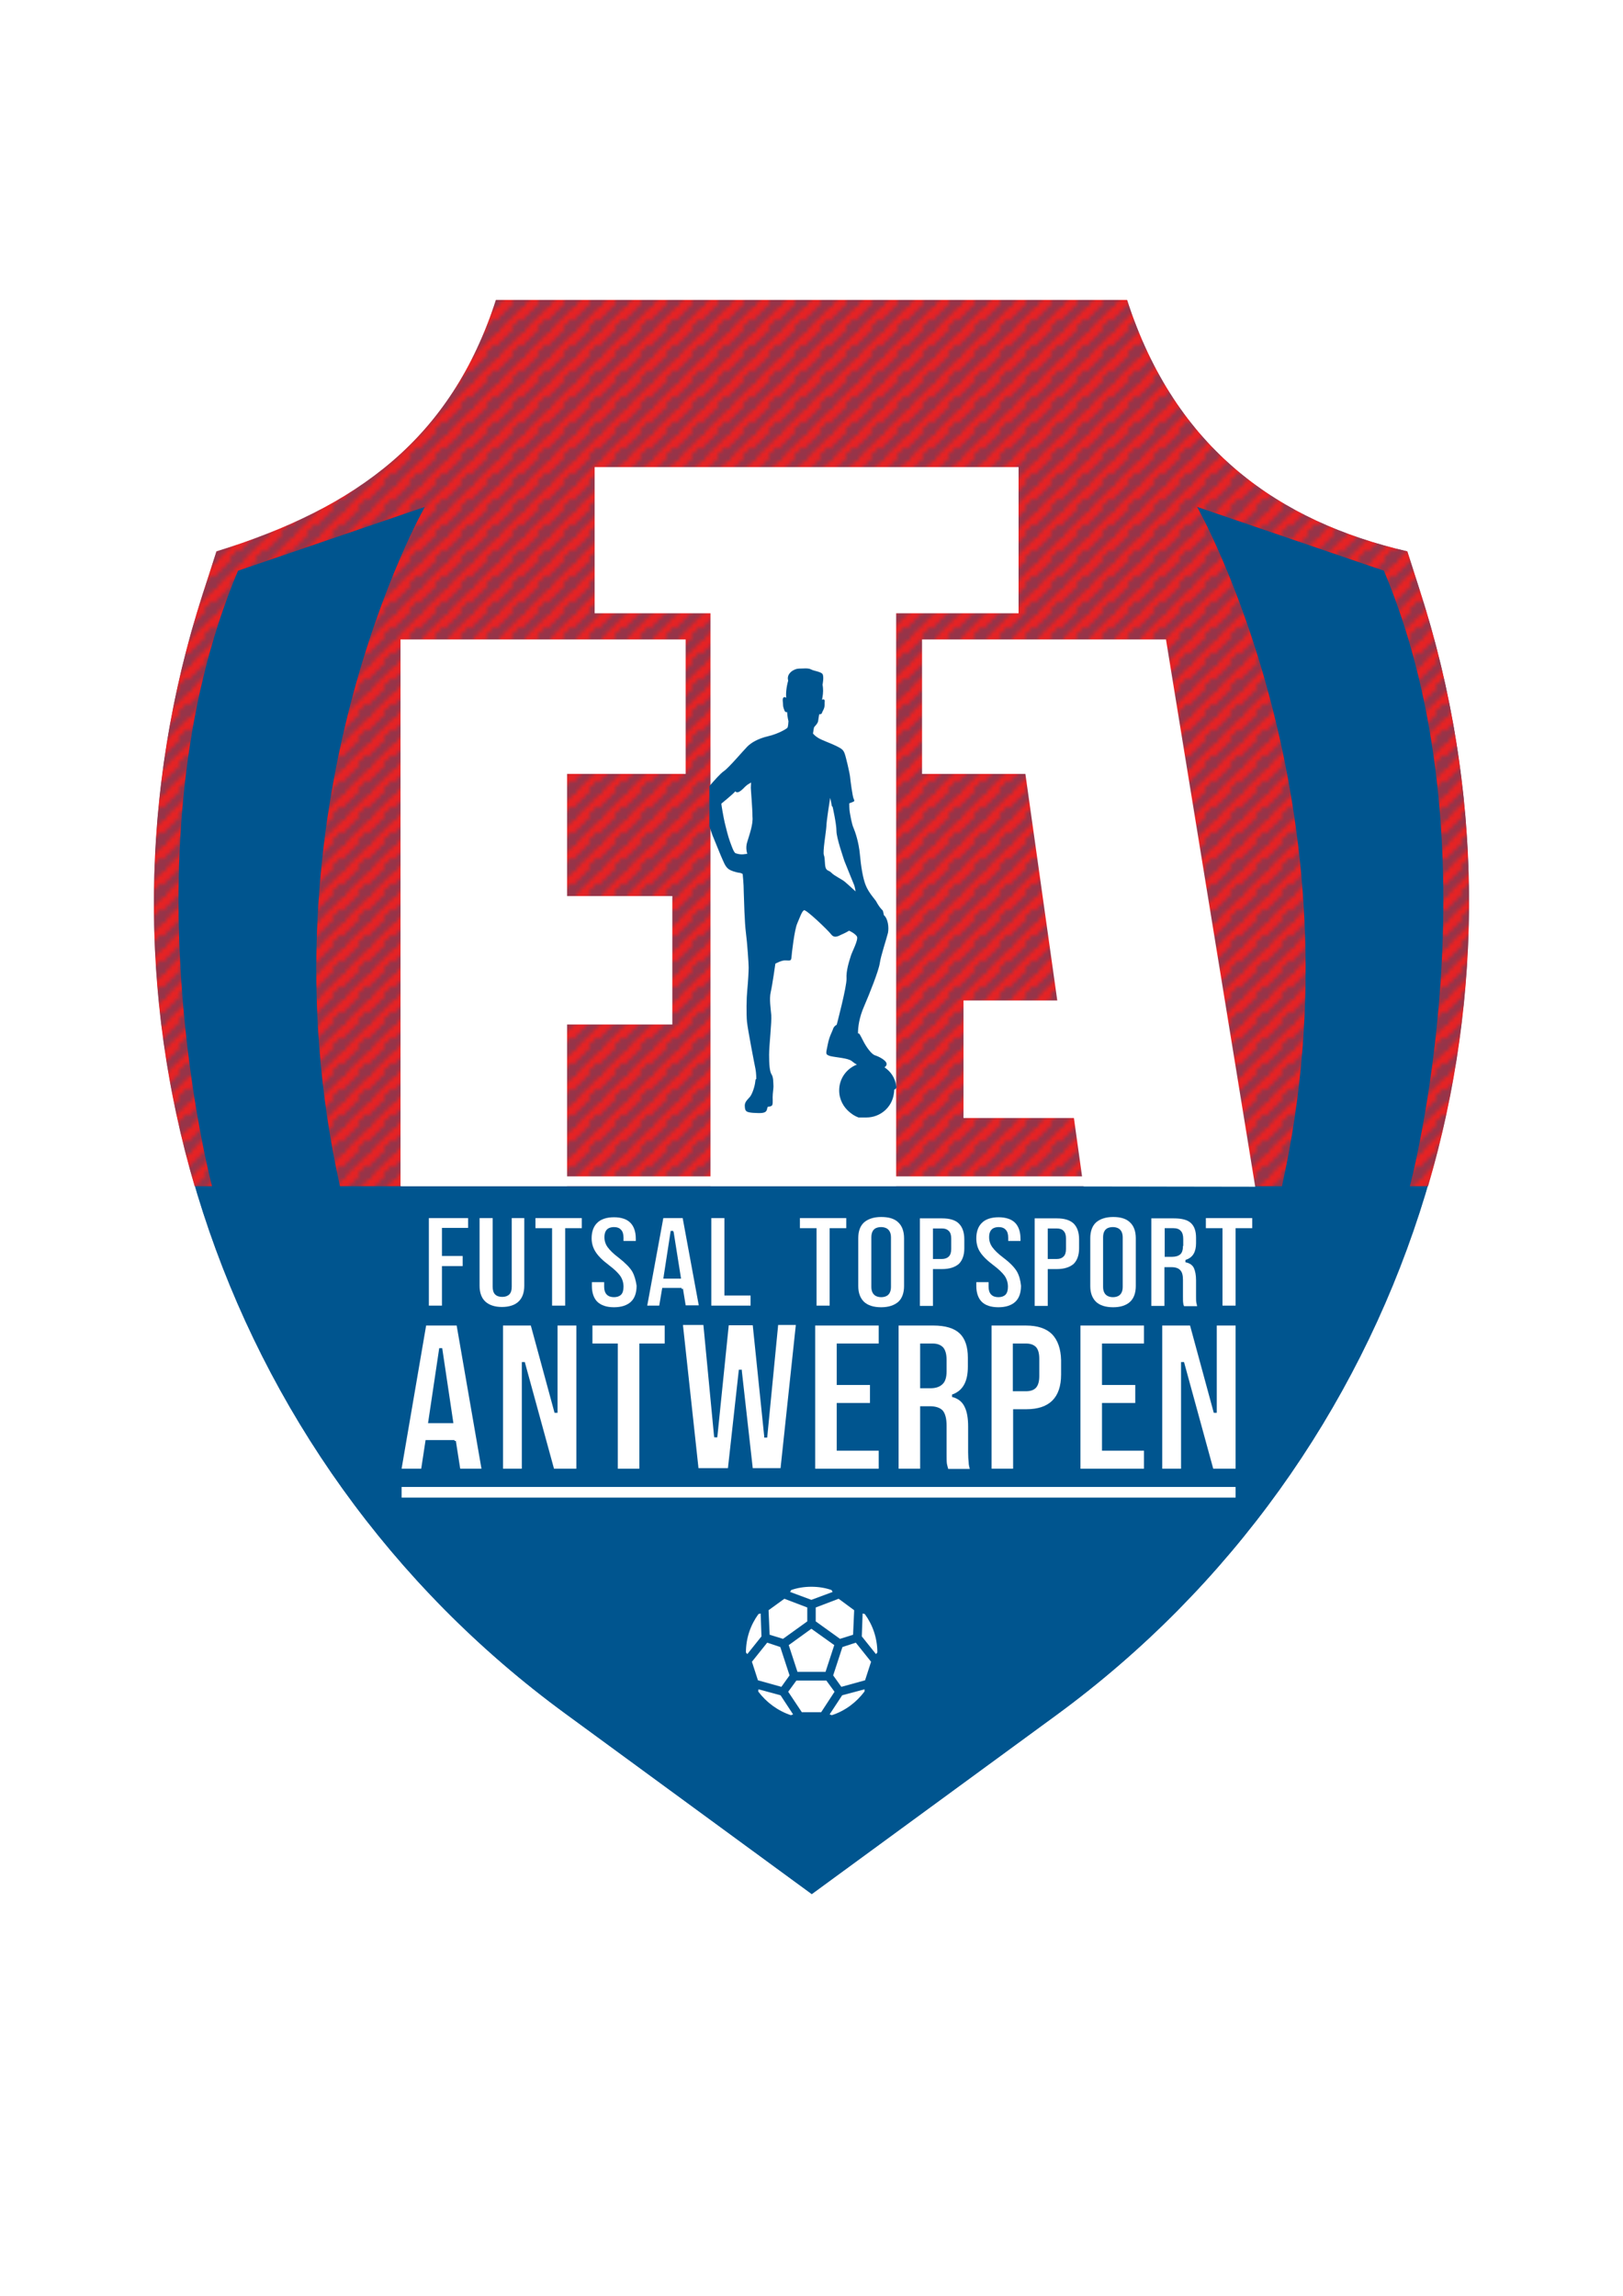 <svg xmlns="http://www.w3.org/2000/svg" xmlns:xlink="http://www.w3.org/1999/xlink" id="Layer_1" x="0px" y="0px" viewBox="0 0 595.3 841.9" style="enable-background:new 0 0 595.3 841.9;" xml:space="preserve"><style type="text/css">	.st0{fill:none;}	.st1{fill:none;stroke:#00558F;stroke-miterlimit:10;}	.st2{fill:#00558F;}	.st3{fill:#FFFFFF;}	.st4{fill:#E52324;}	.st5{opacity:0.35;fill:url(#SVGID_1_);}</style><pattern width="5.7" height="5.7" patternUnits="userSpaceOnUse" id="New_Pattern_2" viewBox="151.6 -157.2 5.7 5.7" style="overflow:visible;">	<g>		<rect x="151.6" y="-157.2" class="st0" width="5.7" height="5.7"></rect>		<line class="st1" x1="136.4" y1="-0.4" x2="308.5" y2="-172.4"></line>		<line class="st1" x1="130.7" y1="-0.4" x2="302.8" y2="-172.4"></line>		<line class="st1" x1="125.1" y1="-0.4" x2="297.1" y2="-172.4"></line>		<line class="st1" x1="119.4" y1="-0.4" x2="291.5" y2="-172.4"></line>		<line class="st1" x1="113.7" y1="-0.4" x2="285.8" y2="-172.4"></line>		<line class="st1" x1="108.1" y1="-0.4" x2="280.1" y2="-172.4"></line>		<line class="st1" x1="102.4" y1="-0.4" x2="274.5" y2="-172.4"></line>		<line class="st1" x1="96.7" y1="-0.4" x2="268.8" y2="-172.4"></line>		<line class="st1" x1="91.1" y1="-0.4" x2="263.1" y2="-172.4"></line>		<line class="st1" x1="85.4" y1="-0.4" x2="257.4" y2="-172.4"></line>		<line class="st1" x1="79.7" y1="-0.4" x2="251.8" y2="-172.4"></line>		<line class="st1" x1="74.1" y1="-0.4" x2="246.1" y2="-172.4"></line>		<line class="st1" x1="68.4" y1="-0.4" x2="240.4" y2="-172.4"></line>		<line class="st1" x1="62.7" y1="-0.4" x2="234.8" y2="-172.4"></line>		<line class="st1" x1="57" y1="-0.4" x2="229.1" y2="-172.4"></line>		<line class="st1" x1="51.4" y1="-0.4" x2="223.4" y2="-172.4"></line>		<line class="st1" x1="45.7" y1="-0.4" x2="217.8" y2="-172.4"></line>		<line class="st1" x1="40" y1="-0.4" x2="212.1" y2="-172.4"></line>		<line class="st1" x1="34.4" y1="-0.4" x2="206.4" y2="-172.4"></line>		<line class="st1" x1="28.7" y1="-0.4" x2="200.8" y2="-172.4"></line>		<line class="st1" x1="23" y1="-0.4" x2="195.1" y2="-172.4"></line>		<line class="st1" x1="17.4" y1="-0.4" x2="189.4" y2="-172.4"></line>		<line class="st1" x1="11.7" y1="-0.4" x2="183.7" y2="-172.4"></line>		<line class="st1" x1="6" y1="-0.4" x2="178.1" y2="-172.4"></line>		<line class="st1" x1="0.4" y1="-0.4" x2="172.4" y2="-172.4"></line>		<line class="st1" x1="136.4" y1="-6" x2="308.5" y2="-178.1"></line>		<line class="st1" x1="130.7" y1="-6" x2="302.8" y2="-178.1"></line>		<line class="st1" x1="125.1" y1="-6" x2="297.1" y2="-178.1"></line>		<line class="st1" x1="119.4" y1="-6" x2="291.5" y2="-178.1"></line>		<line class="st1" x1="113.7" y1="-6" x2="285.8" y2="-178.1"></line>		<line class="st1" x1="108.1" y1="-6" x2="280.1" y2="-178.1"></line>		<line class="st1" x1="102.4" y1="-6" x2="274.5" y2="-178.1"></line>		<line class="st1" x1="96.7" y1="-6" x2="268.8" y2="-178.1"></line>		<line class="st1" x1="91.1" y1="-6" x2="263.1" y2="-178.1"></line>		<line class="st1" x1="85.4" y1="-6" x2="257.4" y2="-178.1"></line>		<line class="st1" x1="79.7" y1="-6" x2="251.8" y2="-178.1"></line>		<line class="st1" x1="74.1" y1="-6" x2="246.1" y2="-178.1"></line>		<line class="st1" x1="68.4" y1="-6" x2="240.4" y2="-178.1"></line>		<line class="st1" x1="62.7" y1="-6" x2="234.8" y2="-178.1"></line>		<line class="st1" x1="57" y1="-6" x2="229.1" y2="-178.1"></line>		<line class="st1" x1="51.4" y1="-6" x2="223.4" y2="-178.1"></line>		<line class="st1" x1="45.7" y1="-6" x2="217.8" y2="-178.1"></line>		<line class="st1" x1="40" y1="-6" x2="212.1" y2="-178.1"></line>		<line class="st1" x1="34.4" y1="-6" x2="206.4" y2="-178.1"></line>		<line class="st1" x1="28.7" y1="-6" x2="200.8" y2="-178.1"></line>		<line class="st1" x1="23" y1="-6" x2="195.1" y2="-178.1"></line>		<line class="st1" x1="17.4" y1="-6" x2="189.4" y2="-178.1"></line>		<line class="st1" x1="11.7" y1="-6" x2="183.7" y2="-178.1"></line>		<line class="st1" x1="6" y1="-6" x2="178.1" y2="-178.1"></line>		<line class="st1" x1="0.4" y1="-6" x2="172.4" y2="-178.1"></line>		<line class="st1" x1="136.4" y1="-11.7" x2="308.5" y2="-183.7"></line>		<line class="st1" x1="130.7" y1="-11.7" x2="302.8" y2="-183.7"></line>		<line class="st1" x1="125.1" y1="-11.7" x2="297.1" y2="-183.7"></line>		<line class="st1" x1="119.4" y1="-11.7" x2="291.5" y2="-183.7"></line>		<line class="st1" x1="113.7" y1="-11.7" x2="285.8" y2="-183.7"></line>		<line class="st1" x1="108.1" y1="-11.7" x2="280.1" y2="-183.7"></line>		<line class="st1" x1="102.4" y1="-11.7" x2="274.5" y2="-183.7"></line>		<line class="st1" x1="96.7" y1="-11.7" x2="268.8" y2="-183.7"></line>		<line class="st1" x1="91.1" y1="-11.7" x2="263.1" y2="-183.7"></line>		<line class="st1" x1="85.4" y1="-11.7" x2="257.4" y2="-183.7"></line>		<line class="st1" x1="79.7" y1="-11.7" x2="251.8" y2="-183.7"></line>		<line class="st1" x1="74.1" y1="-11.7" x2="246.1" y2="-183.7"></line>		<line class="st1" x1="68.4" y1="-11.7" x2="240.4" y2="-183.7"></line>		<line class="st1" x1="62.7" y1="-11.7" x2="234.8" y2="-183.7"></line>		<line class="st1" x1="57" y1="-11.7" x2="229.1" y2="-183.7"></line>		<line class="st1" x1="51.4" y1="-11.7" x2="223.4" y2="-183.7"></line>		<line class="st1" x1="45.7" y1="-11.7" x2="217.8" y2="-183.7"></line>		<line class="st1" x1="40" y1="-11.7" x2="212.1" y2="-183.7"></line>		<line class="st1" x1="34.4" y1="-11.7" x2="206.4" y2="-183.7"></line>		<line class="st1" x1="28.7" y1="-11.7" x2="200.8" y2="-183.7"></line>		<line class="st1" x1="23" y1="-11.7" x2="195.1" y2="-183.7"></line>		<line class="st1" x1="17.4" y1="-11.7" x2="189.4" y2="-183.7"></line>		<line class="st1" x1="11.7" y1="-11.7" x2="183.7" y2="-183.7"></line>		<line class="st1" x1="6" y1="-11.7" x2="178.1" y2="-183.7"></line>		<line class="st1" x1="0.4" y1="-11.7" x2="172.4" y2="-183.7"></line>		<line class="st1" x1="136.4" y1="-17.4" x2="308.5" y2="-189.4"></line>		<line class="st1" x1="130.7" y1="-17.4" x2="302.8" y2="-189.4"></line>		<line class="st1" x1="125.1" y1="-17.4" x2="297.1" y2="-189.4"></line>		<line class="st1" x1="119.4" y1="-17.4" x2="291.5" y2="-189.4"></line>		<line class="st1" x1="113.7" y1="-17.4" x2="285.8" y2="-189.4"></line>		<line class="st1" x1="108.1" y1="-17.4" x2="280.1" y2="-189.4"></line>		<line class="st1" x1="102.4" y1="-17.4" x2="274.5" y2="-189.4"></line>		<line class="st1" x1="96.7" y1="-17.4" x2="268.8" y2="-189.4"></line>		<line class="st1" x1="91.1" y1="-17.4" x2="263.1" y2="-189.4"></line>		<line class="st1" x1="85.4" y1="-17.4" x2="257.4" y2="-189.4"></line>		<line class="st1" x1="79.7" y1="-17.4" x2="251.8" y2="-189.4"></line>		<line class="st1" x1="74.1" y1="-17.4" x2="246.1" y2="-189.4"></line>		<line class="st1" x1="68.4" y1="-17.4" x2="240.4" y2="-189.4"></line>		<line class="st1" x1="62.7" y1="-17.4" x2="234.8" y2="-189.4"></line>		<line class="st1" x1="57" y1="-17.4" x2="229.1" y2="-189.4"></line>		<line class="st1" x1="51.4" y1="-17.4" x2="223.4" y2="-189.4"></line>		<line class="st1" x1="45.7" y1="-17.4" x2="217.8" y2="-189.4"></line>		<line class="st1" x1="40" y1="-17.4" x2="212.1" y2="-189.4"></line>		<line class="st1" x1="34.4" y1="-17.4" x2="206.4" y2="-189.4"></line>		<line class="st1" x1="28.7" y1="-17.4" x2="200.8" y2="-189.4"></line>		<line class="st1" x1="23" y1="-17.4" x2="195.1" y2="-189.4"></line>		<line class="st1" x1="17.4" y1="-17.4" x2="189.4" y2="-189.4"></line>		<line class="st1" x1="11.7" y1="-17.4" x2="183.7" y2="-189.4"></line>		<line class="st1" x1="6" y1="-17.4" x2="178.1" y2="-189.4"></line>		<line class="st1" x1="0.4" y1="-17.4" x2="172.4" y2="-189.4"></line>		<line class="st1" x1="136.4" y1="-23" x2="308.5" y2="-195.1"></line>		<line class="st1" x1="130.7" y1="-23" x2="302.8" y2="-195.1"></line>		<line class="st1" x1="125.1" y1="-23" x2="297.1" y2="-195.1"></line>		<line class="st1" x1="119.4" y1="-23" x2="291.5" y2="-195.1"></line>		<line class="st1" x1="113.7" y1="-23" x2="285.8" y2="-195.1"></line>		<line class="st1" x1="108.1" y1="-23" x2="280.1" y2="-195.1"></line>		<line class="st1" x1="102.4" y1="-23" x2="274.5" y2="-195.1"></line>		<line class="st1" x1="96.7" y1="-23" x2="268.8" y2="-195.1"></line>		<line class="st1" x1="91.1" y1="-23" x2="263.1" y2="-195.1"></line>		<line class="st1" x1="85.4" y1="-23" x2="257.4" y2="-195.1"></line>		<line class="st1" x1="79.7" y1="-23" x2="251.8" y2="-195.1"></line>		<line class="st1" x1="74.1" y1="-23" x2="246.1" y2="-195.1"></line>		<line class="st1" x1="68.4" y1="-23" x2="240.4" y2="-195.1"></line>		<line class="st1" x1="62.7" y1="-23" x2="234.8" y2="-195.1"></line>		<line class="st1" x1="57" y1="-23" x2="229.1" y2="-195.1"></line>		<line class="st1" x1="51.4" y1="-23" x2="223.4" y2="-195.1"></line>		<line class="st1" x1="45.7" y1="-23" x2="217.8" y2="-195.1"></line>		<line class="st1" x1="40" y1="-23" x2="212.1" y2="-195.1"></line>		<line class="st1" x1="34.4" y1="-23" x2="206.4" y2="-195.1"></line>		<line class="st1" x1="28.7" y1="-23" x2="200.8" y2="-195.1"></line>		<line class="st1" x1="23" y1="-23" x2="195.1" y2="-195.1"></line>		<line class="st1" x1="17.4" y1="-23" x2="189.4" y2="-195.1"></line>		<line class="st1" x1="11.7" y1="-23" x2="183.7" y2="-195.1"></line>		<line class="st1" x1="6" y1="-23" x2="178.1" y2="-195.1"></line>		<line class="st1" x1="0.4" y1="-23" x2="172.4" y2="-195.1"></line>		<line class="st1" x1="136.4" y1="-28.7" x2="308.5" y2="-200.8"></line>		<line class="st1" x1="130.7" y1="-28.7" x2="302.8" y2="-200.8"></line>		<line class="st1" x1="125.1" y1="-28.7" x2="297.1" y2="-200.8"></line>		<line class="st1" x1="119.4" y1="-28.7" x2="291.5" y2="-200.8"></line>		<line class="st1" x1="113.7" y1="-28.7" x2="285.8" y2="-200.8"></line>		<line class="st1" x1="108.1" y1="-28.7" x2="280.1" y2="-200.8"></line>		<line class="st1" x1="102.4" y1="-28.7" x2="274.5" y2="-200.8"></line>		<line class="st1" x1="96.7" y1="-28.7" x2="268.8" y2="-200.8"></line>		<line class="st1" x1="91.1" y1="-28.7" x2="263.1" y2="-200.8"></line>		<line class="st1" x1="85.4" y1="-28.7" x2="257.4" y2="-200.8"></line>		<line class="st1" x1="79.7" y1="-28.7" x2="251.8" y2="-200.8"></line>		<line class="st1" x1="74.1" y1="-28.7" x2="246.1" y2="-200.8"></line>		<line class="st1" x1="68.4" y1="-28.7" x2="240.4" y2="-200.8"></line>		<line class="st1" x1="62.7" y1="-28.7" x2="234.8" y2="-200.8"></line>		<line class="st1" x1="57" y1="-28.7" x2="229.1" y2="-200.8"></line>		<line class="st1" x1="51.4" y1="-28.7" x2="223.4" y2="-200.8"></line>		<line class="st1" x1="45.7" y1="-28.7" x2="217.8" y2="-200.8"></line>		<line class="st1" x1="40" y1="-28.7" x2="212.1" y2="-200.8"></line>		<line class="st1" x1="34.4" y1="-28.7" x2="206.4" y2="-200.8"></line>		<line class="st1" x1="28.7" y1="-28.7" x2="200.8" y2="-200.8"></line>		<line class="st1" x1="23" y1="-28.7" x2="195.1" y2="-200.8"></line>		<line class="st1" x1="17.4" y1="-28.7" x2="189.4" y2="-200.8"></line>		<line class="st1" x1="11.7" y1="-28.7" x2="183.7" y2="-200.8"></line>		<line class="st1" x1="6" y1="-28.7" x2="178.1" y2="-200.8"></line>		<line class="st1" x1="0.4" y1="-28.7" x2="172.4" y2="-200.8"></line>		<line class="st1" x1="136.4" y1="-34.4" x2="308.5" y2="-206.4"></line>		<line class="st1" x1="130.7" y1="-34.4" x2="302.8" y2="-206.4"></line>		<line class="st1" x1="125.1" y1="-34.4" x2="297.1" y2="-206.4"></line>		<line class="st1" x1="119.4" y1="-34.4" x2="291.5" y2="-206.4"></line>		<line class="st1" x1="113.7" y1="-34.4" x2="285.8" y2="-206.4"></line>		<line class="st1" x1="108.1" y1="-34.4" x2="280.1" y2="-206.4"></line>		<line class="st1" x1="102.4" y1="-34.4" x2="274.5" y2="-206.4"></line>		<line class="st1" x1="96.7" y1="-34.4" x2="268.8" y2="-206.4"></line>		<line class="st1" x1="91.1" y1="-34.4" x2="263.1" y2="-206.4"></line>		<line class="st1" x1="85.4" y1="-34.4" x2="257.4" y2="-206.4"></line>		<line class="st1" x1="79.7" y1="-34.4" x2="251.8" y2="-206.4"></line>		<line class="st1" x1="74.1" y1="-34.4" x2="246.1" y2="-206.4"></line>		<line class="st1" x1="68.4" y1="-34.4" x2="240.4" y2="-206.4"></line>		<line class="st1" x1="62.7" y1="-34.4" x2="234.8" y2="-206.4"></line>		<line class="st1" x1="57" y1="-34.4" x2="229.1" y2="-206.4"></line>		<line class="st1" x1="51.4" y1="-34.4" x2="223.4" y2="-206.4"></line>		<line class="st1" x1="45.7" y1="-34.4" x2="217.8" y2="-206.4"></line>		<line class="st1" x1="40" y1="-34.4" x2="212.1" y2="-206.4"></line>		<line class="st1" x1="34.4" y1="-34.4" x2="206.4" y2="-206.4"></line>		<line class="st1" x1="28.7" y1="-34.4" x2="200.8" y2="-206.4"></line>		<line class="st1" x1="23" y1="-34.4" x2="195.1" y2="-206.4"></line>		<line class="st1" x1="17.4" y1="-34.4" x2="189.4" y2="-206.4"></line>		<line class="st1" x1="11.7" y1="-34.4" x2="183.7" y2="-206.4"></line>		<line class="st1" x1="6" y1="-34.4" x2="178.1" y2="-206.4"></line>		<line class="st1" x1="0.4" y1="-34.4" x2="172.4" y2="-206.4"></line>		<line class="st1" x1="136.4" y1="-40" x2="308.5" y2="-212.1"></line>		<line class="st1" x1="130.7" y1="-40" x2="302.8" y2="-212.1"></line>		<line class="st1" x1="125.1" y1="-40" x2="297.1" y2="-212.1"></line>		<line class="st1" x1="119.4" y1="-40" x2="291.5" y2="-212.1"></line>		<line class="st1" x1="113.7" y1="-40" x2="285.8" y2="-212.1"></line>		<line class="st1" x1="108.1" y1="-40" x2="280.1" y2="-212.1"></line>		<line class="st1" x1="102.4" y1="-40" x2="274.5" y2="-212.1"></line>		<line class="st1" x1="96.7" y1="-40" x2="268.8" y2="-212.1"></line>		<line class="st1" x1="91.1" y1="-40" x2="263.1" y2="-212.1"></line>		<line class="st1" x1="85.4" y1="-40" x2="257.4" y2="-212.1"></line>		<line class="st1" x1="79.7" y1="-40" x2="251.8" y2="-212.1"></line>		<line class="st1" x1="74.1" y1="-40" x2="246.1" y2="-212.1"></line>		<line class="st1" x1="68.4" y1="-40" x2="240.4" y2="-212.1"></line>		<line class="st1" x1="62.7" y1="-40" x2="234.8" y2="-212.1"></line>		<line class="st1" x1="57" y1="-40" x2="229.1" y2="-212.1"></line>		<line class="st1" x1="51.4" y1="-40" x2="223.4" y2="-212.1"></line>		<line class="st1" x1="45.7" y1="-40" x2="217.8" y2="-212.1"></line>		<line class="st1" x1="40" y1="-40" x2="212.1" y2="-212.1"></line>		<line class="st1" x1="34.4" y1="-40" x2="206.4" y2="-212.1"></line>		<line class="st1" x1="28.7" y1="-40" x2="200.8" y2="-212.1"></line>		<line class="st1" x1="23" y1="-40" x2="195.1" y2="-212.1"></line>		<line class="st1" x1="17.4" y1="-40" x2="189.4" y2="-212.1"></line>		<line class="st1" x1="11.7" y1="-40" x2="183.7" y2="-212.1"></line>		<line class="st1" x1="6" y1="-40" x2="178.1" y2="-212.1"></line>		<line class="st1" x1="0.4" y1="-40" x2="172.4" y2="-212.1"></line>		<line class="st1" x1="136.4" y1="-45.7" x2="308.5" y2="-217.8"></line>		<line class="st1" x1="130.7" y1="-45.7" x2="302.8" y2="-217.8"></line>		<line class="st1" x1="125.1" y1="-45.7" x2="297.1" y2="-217.8"></line>		<line class="st1" x1="119.4" y1="-45.7" x2="291.5" y2="-217.8"></line>		<line class="st1" x1="113.7" y1="-45.7" x2="285.8" y2="-217.8"></line>		<line class="st1" x1="108.1" y1="-45.7" x2="280.1" y2="-217.8"></line>		<line class="st1" x1="102.4" y1="-45.7" x2="274.5" y2="-217.8"></line>		<line class="st1" x1="96.7" y1="-45.7" x2="268.8" y2="-217.8"></line>		<line class="st1" x1="91.1" y1="-45.7" x2="263.1" y2="-217.8"></line>		<line class="st1" x1="85.4" y1="-45.7" x2="257.4" y2="-217.8"></line>		<line class="st1" x1="79.7" y1="-45.7" x2="251.8" y2="-217.8"></line>		<line class="st1" x1="74.1" y1="-45.7" x2="246.1" y2="-217.8"></line>		<line class="st1" x1="68.4" y1="-45.7" x2="240.4" y2="-217.8"></line>		<line class="st1" x1="62.7" y1="-45.7" x2="234.8" y2="-217.8"></line>		<line class="st1" x1="57" y1="-45.7" x2="229.1" y2="-217.8"></line>		<line class="st1" x1="51.4" y1="-45.7" x2="223.4" y2="-217.8"></line>		<line class="st1" x1="45.7" y1="-45.7" x2="217.8" y2="-217.8"></line>		<line class="st1" x1="40" y1="-45.7" x2="212.1" y2="-217.8"></line>		<line class="st1" x1="34.4" y1="-45.7" x2="206.4" y2="-217.8"></line>		<line class="st1" x1="28.7" y1="-45.7" x2="200.8" y2="-217.8"></line>		<line class="st1" x1="23" y1="-45.7" x2="195.1" y2="-217.8"></line>		<line class="st1" x1="17.4" y1="-45.7" x2="189.4" y2="-217.8"></line>		<line class="st1" x1="11.7" y1="-45.7" x2="183.7" y2="-217.8"></line>		<line class="st1" x1="6" y1="-45.7" x2="178.1" y2="-217.8"></line>		<line class="st1" x1="0.4" y1="-45.7" x2="172.4" y2="-217.8"></line>		<line class="st1" x1="136.4" y1="-51.4" x2="308.5" y2="-223.4"></line>		<line class="st1" x1="130.7" y1="-51.4" x2="302.8" y2="-223.4"></line>		<line class="st1" x1="125.1" y1="-51.4" x2="297.1" y2="-223.4"></line>		<line class="st1" x1="119.4" y1="-51.4" x2="291.5" y2="-223.4"></line>		<line class="st1" x1="113.7" y1="-51.4" x2="285.8" y2="-223.4"></line>		<line class="st1" x1="108.1" y1="-51.4" x2="280.1" y2="-223.4"></line>		<line class="st1" x1="102.4" y1="-51.4" x2="274.5" y2="-223.4"></line>		<line class="st1" x1="96.7" y1="-51.4" x2="268.8" y2="-223.4"></line>		<line class="st1" x1="91.1" y1="-51.4" x2="263.1" y2="-223.4"></line>		<line class="st1" x1="85.4" y1="-51.4" x2="257.4" y2="-223.4"></line>		<line class="st1" x1="79.7" y1="-51.4" x2="251.8" y2="-223.4"></line>		<line class="st1" x1="74.1" y1="-51.4" x2="246.1" y2="-223.4"></line>		<line class="st1" x1="68.4" y1="-51.4" x2="240.4" y2="-223.4"></line>		<line class="st1" x1="62.7" y1="-51.4" x2="234.8" y2="-223.4"></line>		<line class="st1" x1="57" y1="-51.4" x2="229.1" y2="-223.4"></line>		<line class="st1" x1="51.4" y1="-51.4" x2="223.4" y2="-223.4"></line>		<line class="st1" x1="45.7" y1="-51.4" x2="217.8" y2="-223.4"></line>		<line class="st1" x1="40" y1="-51.4" x2="212.1" y2="-223.4"></line>		<line class="st1" x1="34.4" y1="-51.4" x2="206.4" y2="-223.4"></line>		<line class="st1" x1="28.7" y1="-51.4" x2="200.8" y2="-223.4"></line>		<line class="st1" x1="23" y1="-51.4" x2="195.1" y2="-223.4"></line>		<line class="st1" x1="17.4" y1="-51.4" x2="189.4" y2="-223.4"></line>		<line class="st1" x1="11.7" y1="-51.4" x2="183.7" y2="-223.4"></line>		<line class="st1" x1="6" y1="-51.4" x2="178.1" y2="-223.4"></line>		<line class="st1" x1="0.4" y1="-51.4" x2="172.4" y2="-223.4"></line>		<line class="st1" x1="136.4" y1="-57" x2="308.5" y2="-229.1"></line>		<line class="st1" x1="130.7" y1="-57" x2="302.8" y2="-229.1"></line>		<line class="st1" x1="125.1" y1="-57" x2="297.1" y2="-229.1"></line>		<line class="st1" x1="119.4" y1="-57" x2="291.5" y2="-229.1"></line>		<line class="st1" x1="113.7" y1="-57" x2="285.8" y2="-229.1"></line>		<line class="st1" x1="108.1" y1="-57" x2="280.1" y2="-229.1"></line>		<line class="st1" x1="102.4" y1="-57" x2="274.5" y2="-229.1"></line>		<line class="st1" x1="96.7" y1="-57" x2="268.8" y2="-229.1"></line>		<line class="st1" x1="91.1" y1="-57" x2="263.1" y2="-229.1"></line>		<line class="st1" x1="85.4" y1="-57" x2="257.4" y2="-229.1"></line>		<line class="st1" x1="79.7" y1="-57" x2="251.8" y2="-229.1"></line>		<line class="st1" x1="74.1" y1="-57" x2="246.1" y2="-229.1"></line>		<line class="st1" x1="68.4" y1="-57" x2="240.4" y2="-229.1"></line>		<line class="st1" x1="62.7" y1="-57" x2="234.8" y2="-229.1"></line>		<line class="st1" x1="57" y1="-57" x2="229.1" y2="-229.1"></line>		<line class="st1" x1="51.4" y1="-57" x2="223.4" y2="-229.1"></line>		<line class="st1" x1="45.7" y1="-57" x2="217.8" y2="-229.1"></line>		<line class="st1" x1="40" y1="-57" x2="212.1" y2="-229.1"></line>		<line class="st1" x1="34.4" y1="-57" x2="206.4" y2="-229.1"></line>		<line class="st1" x1="28.7" y1="-57" x2="200.8" y2="-229.1"></line>		<line class="st1" x1="23" y1="-57" x2="195.1" y2="-229.1"></line>		<line class="st1" x1="17.4" y1="-57" x2="189.4" y2="-229.1"></line>		<line class="st1" x1="11.7" y1="-57" x2="183.7" y2="-229.1"></line>		<line class="st1" x1="6" y1="-57" x2="178.1" y2="-229.1"></line>		<line class="st1" x1="0.4" y1="-57" x2="172.4" y2="-229.1"></line>		<line class="st1" x1="136.4" y1="-62.7" x2="308.5" y2="-234.8"></line>		<line class="st1" x1="130.7" y1="-62.7" x2="302.8" y2="-234.8"></line>		<line class="st1" x1="125.1" y1="-62.7" x2="297.1" y2="-234.8"></line>		<line class="st1" x1="119.4" y1="-62.7" x2="291.5" y2="-234.8"></line>		<line class="st1" x1="113.7" y1="-62.7" x2="285.8" y2="-234.8"></line>		<line class="st1" x1="108.1" y1="-62.7" x2="280.1" y2="-234.8"></line>		<line class="st1" x1="102.4" y1="-62.7" x2="274.5" y2="-234.8"></line>		<line class="st1" x1="96.7" y1="-62.7" x2="268.8" y2="-234.8"></line>		<line class="st1" x1="91.1" y1="-62.7" x2="263.1" y2="-234.8"></line>		<line class="st1" x1="85.4" y1="-62.7" x2="257.4" y2="-234.8"></line>		<line class="st1" x1="79.7" y1="-62.7" x2="251.8" y2="-234.8"></line>		<line class="st1" x1="74.1" y1="-62.7" x2="246.1" y2="-234.8"></line>		<line class="st1" x1="68.4" y1="-62.7" x2="240.4" y2="-234.8"></line>		<line class="st1" x1="62.7" y1="-62.7" x2="234.8" y2="-234.8"></line>		<line class="st1" x1="57" y1="-62.7" x2="229.1" y2="-234.8"></line>		<line class="st1" x1="51.4" y1="-62.7" x2="223.4" y2="-234.8"></line>		<line class="st1" x1="45.7" y1="-62.7" x2="217.8" y2="-234.8"></line>		<line class="st1" x1="40" y1="-62.7" x2="212.1" y2="-234.8"></line>		<line class="st1" x1="34.4" y1="-62.7" x2="206.4" y2="-234.8"></line>		<line class="st1" x1="28.7" y1="-62.7" x2="200.8" y2="-234.8"></line>		<line class="st1" x1="23" y1="-62.7" x2="195.1" y2="-234.8"></line>		<line class="st1" x1="17.4" y1="-62.7" x2="189.4" y2="-234.8"></line>		<line class="st1" x1="11.7" y1="-62.7" x2="183.7" y2="-234.8"></line>		<line class="st1" x1="6" y1="-62.7" x2="178.1" y2="-234.8"></line>		<line class="st1" x1="0.4" y1="-62.7" x2="172.4" y2="-234.8"></line>		<line class="st1" x1="136.4" y1="-68.4" x2="308.5" y2="-240.4"></line>		<line class="st1" x1="130.7" y1="-68.4" x2="302.8" y2="-240.4"></line>		<line class="st1" x1="125.1" y1="-68.4" x2="297.1" y2="-240.4"></line>		<line class="st1" x1="119.4" y1="-68.4" x2="291.5" y2="-240.4"></line>		<line class="st1" x1="113.7" y1="-68.4" x2="285.8" y2="-240.4"></line>		<line class="st1" x1="108.1" y1="-68.4" x2="280.1" y2="-240.4"></line>		<line class="st1" x1="102.4" y1="-68.4" x2="274.5" y2="-240.4"></line>		<line class="st1" x1="96.7" y1="-68.4" x2="268.8" y2="-240.4"></line>		<line class="st1" x1="91.1" y1="-68.4" x2="263.1" y2="-240.4"></line>		<line class="st1" x1="85.4" y1="-68.4" x2="257.4" y2="-240.4"></line>		<line class="st1" x1="79.7" y1="-68.4" x2="251.8" y2="-240.4"></line>		<line class="st1" x1="74.1" y1="-68.4" x2="246.1" y2="-240.4"></line>		<line class="st1" x1="68.4" y1="-68.4" x2="240.4" y2="-240.4"></line>		<line class="st1" x1="62.7" y1="-68.4" x2="234.8" y2="-240.4"></line>		<line class="st1" x1="57" y1="-68.4" x2="229.1" y2="-240.4"></line>		<line class="st1" x1="51.4" y1="-68.4" x2="223.4" y2="-240.4"></line>		<line class="st1" x1="45.7" y1="-68.4" x2="217.8" y2="-240.4"></line>		<line class="st1" x1="40" y1="-68.4" x2="212.1" y2="-240.4"></line>		<line class="st1" x1="34.4" y1="-68.4" x2="206.4" y2="-240.4"></line>		<line class="st1" x1="28.7" y1="-68.4" x2="200.8" y2="-240.4"></line>		<line class="st1" x1="23" y1="-68.4" x2="195.1" y2="-240.4"></line>		<line class="st1" x1="17.4" y1="-68.4" x2="189.4" y2="-240.4"></line>		<line class="st1" x1="11.7" y1="-68.4" x2="183.7" y2="-240.4"></line>		<line class="st1" x1="6" y1="-68.4" x2="178.1" y2="-240.4"></line>		<line class="st1" x1="0.4" y1="-68.4" x2="172.4" y2="-240.4"></line>		<line class="st1" x1="136.4" y1="-74.1" x2="308.5" y2="-246.1"></line>		<line class="st1" x1="130.7" y1="-74.1" x2="302.8" y2="-246.1"></line>		<line class="st1" x1="125.1" y1="-74.1" x2="297.1" y2="-246.1"></line>		<line class="st1" x1="119.4" y1="-74.1" x2="291.5" y2="-246.1"></line>		<line class="st1" x1="113.7" y1="-74.1" x2="285.8" y2="-246.1"></line>		<line class="st1" x1="108.1" y1="-74.1" x2="280.1" y2="-246.1"></line>		<line class="st1" x1="102.4" y1="-74.1" x2="274.5" y2="-246.1"></line>		<line class="st1" x1="96.7" y1="-74.1" x2="268.8" y2="-246.1"></line>		<line class="st1" x1="91.1" y1="-74.1" x2="263.1" y2="-246.1"></line>		<line class="st1" x1="85.4" y1="-74.1" x2="257.4" y2="-246.1"></line>		<line class="st1" x1="79.7" y1="-74.1" x2="251.8" y2="-246.1"></line>		<line class="st1" x1="74.1" y1="-74.1" x2="246.1" y2="-246.1"></line>		<line class="st1" x1="68.4" y1="-74.1" x2="240.4" y2="-246.1"></line>		<line class="st1" x1="62.7" y1="-74.1" x2="234.8" y2="-246.1"></line>		<line class="st1" x1="57" y1="-74.1" x2="229.1" y2="-246.1"></line>		<line class="st1" x1="51.4" y1="-74.1" x2="223.4" y2="-246.1"></line>		<line class="st1" x1="45.7" y1="-74.1" x2="217.8" y2="-246.1"></line>		<line class="st1" x1="40" y1="-74.1" x2="212.1" y2="-246.1"></line>		<line class="st1" x1="34.4" y1="-74.1" x2="206.4" y2="-246.1"></line>		<line class="st1" x1="28.7" y1="-74.1" x2="200.8" y2="-246.1"></line>		<line class="st1" x1="23" y1="-74.1" x2="195.1" y2="-246.1"></line>		<line class="st1" x1="17.4" y1="-74.1" x2="189.4" y2="-246.1"></line>		<line class="st1" x1="11.7" y1="-74.1" x2="183.7" y2="-246.1"></line>		<line class="st1" x1="6" y1="-74.1" x2="178.1" y2="-246.1"></line>		<line class="st1" x1="0.4" y1="-74.1" x2="172.4" y2="-246.1"></line>		<line class="st1" x1="136.4" y1="-79.7" x2="308.5" y2="-251.8"></line>		<line class="st1" x1="130.7" y1="-79.7" x2="302.8" y2="-251.8"></line>		<line class="st1" x1="125.1" y1="-79.7" x2="297.1" y2="-251.8"></line>		<line class="st1" x1="119.4" y1="-79.7" x2="291.5" y2="-251.8"></line>		<line class="st1" x1="113.7" y1="-79.7" x2="285.8" y2="-251.8"></line>		<line class="st1" x1="108.1" y1="-79.7" x2="280.1" y2="-251.8"></line>		<line class="st1" x1="102.4" y1="-79.7" x2="274.5" y2="-251.8"></line>		<line class="st1" x1="96.7" y1="-79.7" x2="268.8" y2="-251.8"></line>		<line class="st1" x1="91.1" y1="-79.7" x2="263.1" y2="-251.8"></line>		<line class="st1" x1="85.4" y1="-79.7" x2="257.4" y2="-251.8"></line>		<line class="st1" x1="79.7" y1="-79.7" x2="251.8" y2="-251.8"></line>		<line class="st1" x1="74.1" y1="-79.7" x2="246.1" y2="-251.8"></line>		<line class="st1" x1="68.4" y1="-79.7" x2="240.4" y2="-251.8"></line>		<line class="st1" x1="62.7" y1="-79.7" x2="234.8" y2="-251.8"></line>		<line class="st1" x1="57" y1="-79.7" x2="229.1" y2="-251.8"></line>		<line class="st1" x1="51.4" y1="-79.7" x2="223.4" y2="-251.8"></line>		<line class="st1" x1="45.7" y1="-79.7" x2="217.8" y2="-251.8"></line>		<line class="st1" x1="40" y1="-79.7" x2="212.1" y2="-251.8"></line>		<line class="st1" x1="34.4" y1="-79.7" x2="206.4" y2="-251.8"></line>		<line class="st1" x1="28.7" y1="-79.7" x2="200.8" y2="-251.8"></line>		<line class="st1" x1="23" y1="-79.7" x2="195.1" y2="-251.8"></line>		<line class="st1" x1="17.4" y1="-79.7" x2="189.4" y2="-251.8"></line>		<line class="st1" x1="11.7" y1="-79.7" x2="183.7" y2="-251.8"></line>		<line class="st1" x1="6" y1="-79.7" x2="178.1" y2="-251.8"></line>		<line class="st1" x1="0.4" y1="-79.7" x2="172.4" y2="-251.8"></line>		<line class="st1" x1="136.4" y1="-85.4" x2="308.5" y2="-257.4"></line>		<line class="st1" x1="130.7" y1="-85.4" x2="302.8" y2="-257.4"></line>		<line class="st1" x1="125.1" y1="-85.4" x2="297.1" y2="-257.4"></line>		<line class="st1" x1="119.4" y1="-85.4" x2="291.5" y2="-257.4"></line>		<line class="st1" x1="113.7" y1="-85.4" x2="285.8" y2="-257.4"></line>		<line class="st1" x1="108.1" y1="-85.4" x2="280.1" y2="-257.4"></line>		<line class="st1" x1="102.4" y1="-85.4" x2="274.5" y2="-257.4"></line>		<line class="st1" x1="96.7" y1="-85.4" x2="268.8" y2="-257.4"></line>		<line class="st1" x1="91.1" y1="-85.4" x2="263.1" y2="-257.4"></line>		<line class="st1" x1="85.4" y1="-85.4" x2="257.4" y2="-257.4"></line>		<line class="st1" x1="79.7" y1="-85.4" x2="251.8" y2="-257.4"></line>		<line class="st1" x1="74.1" y1="-85.4" x2="246.1" y2="-257.4"></line>		<line class="st1" x1="68.4" y1="-85.4" x2="240.4" y2="-257.4"></line>		<line class="st1" x1="62.7" y1="-85.4" x2="234.8" y2="-257.4"></line>		<line class="st1" x1="57" y1="-85.4" x2="229.1" y2="-257.4"></line>		<line class="st1" x1="51.4" y1="-85.4" x2="223.4" y2="-257.4"></line>		<line class="st1" x1="45.7" y1="-85.4" x2="217.8" y2="-257.4"></line>		<line class="st1" x1="40" y1="-85.4" x2="212.1" y2="-257.4"></line>		<line class="st1" x1="34.4" y1="-85.4" x2="206.4" y2="-257.4"></line>		<line class="st1" x1="28.7" y1="-85.4" x2="200.8" y2="-257.4"></line>		<line class="st1" x1="23" y1="-85.4" x2="195.1" y2="-257.4"></line>		<line class="st1" x1="17.4" y1="-85.4" x2="189.4" y2="-257.4"></line>		<line class="st1" x1="11.7" y1="-85.4" x2="183.7" y2="-257.4"></line>		<line class="st1" x1="6" y1="-85.4" x2="178.1" y2="-257.4"></line>		<line class="st1" x1="0.4" y1="-85.4" x2="172.4" y2="-257.4"></line>		<line class="st1" x1="136.4" y1="-91.1" x2="308.5" y2="-263.1"></line>		<line class="st1" x1="130.7" y1="-91.1" x2="302.8" y2="-263.1"></line>		<line class="st1" x1="125.1" y1="-91.1" x2="297.1" y2="-263.1"></line>		<line class="st1" x1="119.4" y1="-91.1" x2="291.5" y2="-263.1"></line>		<line class="st1" x1="113.7" y1="-91.1" x2="285.8" y2="-263.1"></line>		<line class="st1" x1="108.1" y1="-91.1" x2="280.1" y2="-263.1"></line>		<line class="st1" x1="102.4" y1="-91.1" x2="274.5" y2="-263.1"></line>		<line class="st1" x1="96.7" y1="-91.1" x2="268.8" y2="-263.1"></line>		<line class="st1" x1="91.1" y1="-91.1" x2="263.1" y2="-263.1"></line>		<line class="st1" x1="85.4" y1="-91.1" x2="257.4" y2="-263.1"></line>		<line class="st1" x1="79.7" y1="-91.1" x2="251.8" y2="-263.1"></line>		<line class="st1" x1="74.1" y1="-91.1" x2="246.1" y2="-263.1"></line>		<line class="st1" x1="68.4" y1="-91.1" x2="240.4" y2="-263.1"></line>		<line class="st1" x1="62.7" y1="-91.1" x2="234.8" y2="-263.1"></line>		<line class="st1" x1="57" y1="-91.1" x2="229.1" y2="-263.1"></line>		<line class="st1" x1="51.4" y1="-91.1" x2="223.4" y2="-263.1"></line>		<line class="st1" x1="45.7" y1="-91.1" x2="217.8" y2="-263.1"></line>		<line class="st1" x1="40" y1="-91.1" x2="212.1" y2="-263.1"></line>		<line class="st1" x1="34.4" y1="-91.1" x2="206.4" y2="-263.1"></line>		<line class="st1" x1="28.7" y1="-91.1" x2="200.8" y2="-263.1"></line>		<line class="st1" x1="23" y1="-91.1" x2="195.1" y2="-263.1"></line>		<line class="st1" x1="17.4" y1="-91.1" x2="189.4" y2="-263.1"></line>		<line class="st1" x1="11.7" y1="-91.1" x2="183.7" y2="-263.1"></line>		<line class="st1" x1="6" y1="-91.1" x2="178.1" y2="-263.1"></line>		<line class="st1" x1="0.4" y1="-91.1" x2="172.4" y2="-263.1"></line>		<line class="st1" x1="136.4" y1="-96.7" x2="308.5" y2="-268.8"></line>		<line class="st1" x1="130.7" y1="-96.7" x2="302.8" y2="-268.8"></line>		<line class="st1" x1="125.1" y1="-96.7" x2="297.1" y2="-268.8"></line>		<line class="st1" x1="119.4" y1="-96.7" x2="291.5" y2="-268.8"></line>		<line class="st1" x1="113.7" y1="-96.7" x2="285.8" y2="-268.8"></line>		<line class="st1" x1="108.1" y1="-96.7" x2="280.1" y2="-268.8"></line>		<line class="st1" x1="102.4" y1="-96.7" x2="274.5" y2="-268.8"></line>		<line class="st1" x1="96.7" y1="-96.7" x2="268.8" y2="-268.8"></line>		<line class="st1" x1="91.1" y1="-96.7" x2="263.1" y2="-268.8"></line>		<line class="st1" x1="85.4" y1="-96.7" x2="257.4" y2="-268.8"></line>		<line class="st1" x1="79.7" y1="-96.7" x2="251.8" y2="-268.8"></line>		<line class="st1" x1="74.1" y1="-96.7" x2="246.1" y2="-268.8"></line>		<line class="st1" x1="68.4" y1="-96.7" x2="240.4" y2="-268.8"></line>		<line class="st1" x1="62.7" y1="-96.7" x2="234.8" y2="-268.8"></line>		<line class="st1" x1="57" y1="-96.7" x2="229.1" y2="-268.8"></line>		<line class="st1" x1="51.4" y1="-96.7" x2="223.4" y2="-268.8"></line>		<line class="st1" x1="45.7" y1="-96.7" x2="217.8" y2="-268.8"></line>		<line class="st1" x1="40" y1="-96.7" x2="212.1" y2="-268.8"></line>		<line class="st1" x1="34.4" y1="-96.7" x2="206.4" y2="-268.8"></line>		<line class="st1" x1="28.7" y1="-96.7" x2="200.8" y2="-268.8"></line>		<line class="st1" x1="23" y1="-96.7" x2="195.1" y2="-268.8"></line>		<line class="st1" x1="17.4" y1="-96.7" x2="189.4" y2="-268.8"></line>		<line class="st1" x1="11.7" y1="-96.7" x2="183.7" y2="-268.8"></line>		<line class="st1" x1="6" y1="-96.7" x2="178.1" y2="-268.8"></line>		<line class="st1" x1="0.4" y1="-96.7" x2="172.4" y2="-268.8"></line>		<line class="st1" x1="136.4" y1="-102.4" x2="308.5" y2="-274.5"></line>		<line class="st1" x1="130.7" y1="-102.4" x2="302.8" y2="-274.5"></line>		<line class="st1" x1="125.1" y1="-102.4" x2="297.1" y2="-274.5"></line>		<line class="st1" x1="119.4" y1="-102.4" x2="291.5" y2="-274.5"></line>		<line class="st1" x1="113.7" y1="-102.4" x2="285.8" y2="-274.5"></line>		<line class="st1" x1="108.1" y1="-102.4" x2="280.1" y2="-274.5"></line>		<line class="st1" x1="102.4" y1="-102.4" x2="274.5" y2="-274.5"></line>		<line class="st1" x1="96.7" y1="-102.4" x2="268.8" y2="-274.5"></line>		<line class="st1" x1="91.1" y1="-102.4" x2="263.1" y2="-274.5"></line>		<line class="st1" x1="85.4" y1="-102.4" x2="257.4" y2="-274.5"></line>		<line class="st1" x1="79.7" y1="-102.4" x2="251.8" y2="-274.5"></line>		<line class="st1" x1="74.1" y1="-102.4" x2="246.1" y2="-274.5"></line>		<line class="st1" x1="68.4" y1="-102.4" x2="240.4" y2="-274.5"></line>		<line class="st1" x1="62.7" y1="-102.4" x2="234.8" y2="-274.5"></line>		<line class="st1" x1="57" y1="-102.4" x2="229.1" y2="-274.5"></line>		<line class="st1" x1="51.4" y1="-102.4" x2="223.4" y2="-274.5"></line>		<line class="st1" x1="45.7" y1="-102.4" x2="217.8" y2="-274.5"></line>		<line class="st1" x1="40" y1="-102.4" x2="212.1" y2="-274.5"></line>		<line class="st1" x1="34.4" y1="-102.4" x2="206.4" y2="-274.5"></line>		<line class="st1" x1="28.7" y1="-102.4" x2="200.8" y2="-274.5"></line>		<line class="st1" x1="23" y1="-102.4" x2="195.1" y2="-274.5"></line>		<line class="st1" x1="17.4" y1="-102.4" x2="189.4" y2="-274.5"></line>		<line class="st1" x1="11.7" y1="-102.4" x2="183.7" y2="-274.5"></line>		<line class="st1" x1="6" y1="-102.4" x2="178.1" y2="-274.5"></line>		<line class="st1" x1="0.4" y1="-102.4" x2="172.4" y2="-274.5"></line>		<line class="st1" x1="136.4" y1="-108.1" x2="308.5" y2="-280.1"></line>		<line class="st1" x1="130.7" y1="-108.1" x2="302.8" y2="-280.1"></line>		<line class="st1" x1="125.1" y1="-108.1" x2="297.1" y2="-280.1"></line>		<line class="st1" x1="119.4" y1="-108.1" x2="291.5" y2="-280.1"></line>		<line class="st1" x1="113.7" y1="-108.1" x2="285.8" y2="-280.1"></line>		<line class="st1" x1="108.1" y1="-108.1" x2="280.1" y2="-280.1"></line>		<line class="st1" x1="102.4" y1="-108.1" x2="274.5" y2="-280.1"></line>		<line class="st1" x1="96.7" y1="-108.1" x2="268.8" y2="-280.1"></line>		<line class="st1" x1="91.1" y1="-108.1" x2="263.1" y2="-280.1"></line>		<line class="st1" x1="85.4" y1="-108.1" x2="257.4" y2="-280.1"></line>		<line class="st1" x1="79.7" y1="-108.1" x2="251.8" y2="-280.1"></line>		<line class="st1" x1="74.1" y1="-108.1" x2="246.1" y2="-280.1"></line>		<line class="st1" x1="68.4" y1="-108.1" x2="240.4" y2="-280.1"></line>		<line class="st1" x1="62.7" y1="-108.1" x2="234.8" y2="-280.1"></line>		<line class="st1" x1="57" y1="-108.1" x2="229.1" y2="-280.1"></line>		<line class="st1" x1="51.4" y1="-108.1" x2="223.4" y2="-280.1"></line>		<line class="st1" x1="45.7" y1="-108.1" x2="217.8" y2="-280.1"></line>		<line class="st1" x1="40" y1="-108.1" x2="212.1" y2="-280.1"></line>		<line class="st1" x1="34.4" y1="-108.1" x2="206.4" y2="-280.1"></line>		<line class="st1" x1="28.7" y1="-108.1" x2="200.8" y2="-280.1"></line>		<line class="st1" x1="23" y1="-108.1" x2="195.1" y2="-280.1"></line>		<line class="st1" x1="17.4" y1="-108.1" x2="189.4" y2="-280.1"></line>		<line class="st1" x1="11.7" y1="-108.1" x2="183.7" y2="-280.1"></line>		<line class="st1" x1="6" y1="-108.1" x2="178.1" y2="-280.1"></line>		<line class="st1" x1="0.4" y1="-108.1" x2="172.4" y2="-280.1"></line>		<line class="st1" x1="136.4" y1="-113.7" x2="308.5" y2="-285.8"></line>		<line class="st1" x1="130.7" y1="-113.7" x2="302.8" y2="-285.8"></line>		<line class="st1" x1="125.1" y1="-113.7" x2="297.1" y2="-285.8"></line>		<line class="st1" x1="119.4" y1="-113.7" x2="291.5" y2="-285.8"></line>		<line class="st1" x1="113.7" y1="-113.7" x2="285.8" y2="-285.8"></line>		<line class="st1" x1="108.1" y1="-113.7" x2="280.1" y2="-285.8"></line>		<line class="st1" x1="102.4" y1="-113.7" x2="274.5" y2="-285.8"></line>		<line class="st1" x1="96.7" y1="-113.7" x2="268.8" y2="-285.8"></line>		<line class="st1" x1="91.1" y1="-113.7" x2="263.1" y2="-285.8"></line>		<line class="st1" x1="85.4" y1="-113.7" x2="257.4" y2="-285.8"></line>		<line class="st1" x1="79.7" y1="-113.7" x2="251.8" y2="-285.8"></line>		<line class="st1" x1="74.1" y1="-113.7" x2="246.1" y2="-285.8"></line>		<line class="st1" x1="68.4" y1="-113.7" x2="240.4" y2="-285.8"></line>		<line class="st1" x1="62.7" y1="-113.7" x2="234.8" y2="-285.8"></line>		<line class="st1" x1="57" y1="-113.7" x2="229.1" y2="-285.8"></line>		<line class="st1" x1="51.4" y1="-113.7" x2="223.4" y2="-285.8"></line>		<line class="st1" x1="45.7" y1="-113.7" x2="217.8" y2="-285.8"></line>		<line class="st1" x1="40" y1="-113.7" x2="212.1" y2="-285.8"></line>		<line class="st1" x1="34.4" y1="-113.7" x2="206.4" y2="-285.8"></line>		<line class="st1" x1="28.7" y1="-113.7" x2="200.8" y2="-285.8"></line>		<line class="st1" x1="23" y1="-113.7" x2="195.1" y2="-285.8"></line>		<line class="st1" x1="17.4" y1="-113.7" x2="189.4" y2="-285.8"></line>		<line class="st1" x1="11.7" y1="-113.7" x2="183.7" y2="-285.8"></line>		<line class="st1" x1="6" y1="-113.7" x2="178.1" y2="-285.8"></line>		<line class="st1" x1="0.4" y1="-113.7" x2="172.4" y2="-285.8"></line>		<line class="st1" x1="136.4" y1="-119.4" x2="308.5" y2="-291.5"></line>		<line class="st1" x1="130.7" y1="-119.4" x2="302.8" y2="-291.5"></line>		<line class="st1" x1="125.1" y1="-119.4" x2="297.1" y2="-291.5"></line>		<line class="st1" x1="119.4" y1="-119.4" x2="291.5" y2="-291.5"></line>		<line class="st1" x1="113.7" y1="-119.4" x2="285.8" y2="-291.5"></line>		<line class="st1" x1="108.1" y1="-119.4" x2="280.1" y2="-291.5"></line>		<line class="st1" x1="102.4" y1="-119.4" x2="274.5" y2="-291.5"></line>		<line class="st1" x1="96.7" y1="-119.4" x2="268.8" y2="-291.5"></line>		<line class="st1" x1="91.1" y1="-119.4" x2="263.1" y2="-291.5"></line>		<line class="st1" x1="85.4" y1="-119.4" x2="257.4" y2="-291.5"></line>		<line class="st1" x1="79.7" y1="-119.4" x2="251.8" y2="-291.5"></line>		<line class="st1" x1="74.1" y1="-119.4" x2="246.1" y2="-291.5"></line>		<line class="st1" x1="68.4" y1="-119.4" x2="240.4" y2="-291.5"></line>		<line class="st1" x1="62.7" y1="-119.4" x2="234.8" y2="-291.5"></line>		<line class="st1" x1="57" y1="-119.4" x2="229.1" y2="-291.5"></line>		<line class="st1" x1="51.4" y1="-119.4" x2="223.4" y2="-291.5"></line>		<line class="st1" x1="45.7" y1="-119.4" x2="217.8" y2="-291.5"></line>		<line class="st1" x1="40" y1="-119.4" x2="212.1" y2="-291.5"></line>		<line class="st1" x1="34.4" y1="-119.4" x2="206.4" y2="-291.5"></line>		<line class="st1" x1="28.7" y1="-119.4" x2="200.8" y2="-291.5"></line>		<line class="st1" x1="23" y1="-119.4" x2="195.1" y2="-291.5"></line>		<line class="st1" x1="17.4" y1="-119.4" x2="189.4" y2="-291.5"></line>		<line class="st1" x1="11.7" y1="-119.4" x2="183.7" y2="-291.5"></line>		<line class="st1" x1="6" y1="-119.4" x2="178.1" y2="-291.5"></line>		<line class="st1" x1="0.4" y1="-119.4" x2="172.4" y2="-291.5"></line>		<line class="st1" x1="136.4" y1="-125.1" x2="308.5" y2="-297.1"></line>		<line class="st1" x1="130.7" y1="-125.1" x2="302.8" y2="-297.1"></line>		<line class="st1" x1="125.1" y1="-125.1" x2="297.1" y2="-297.1"></line>		<line class="st1" x1="119.4" y1="-125.1" x2="291.5" y2="-297.1"></line>		<line class="st1" x1="113.7" y1="-125.1" x2="285.8" y2="-297.1"></line>		<line class="st1" x1="108.1" y1="-125.1" x2="280.1" y2="-297.1"></line>		<line class="st1" x1="102.4" y1="-125.1" x2="274.5" y2="-297.1"></line>		<line class="st1" x1="96.7" y1="-125.1" x2="268.8" y2="-297.1"></line>		<line class="st1" x1="91.1" y1="-125.1" x2="263.1" y2="-297.1"></line>		<line class="st1" x1="85.4" y1="-125.1" x2="257.4" y2="-297.1"></line>		<line class="st1" x1="79.7" y1="-125.1" x2="251.8" y2="-297.1"></line>		<line class="st1" x1="74.1" y1="-125.1" x2="246.1" y2="-297.1"></line>		<line class="st1" x1="68.4" y1="-125.1" x2="240.4" y2="-297.1"></line>		<line class="st1" x1="62.7" y1="-125.1" x2="234.8" y2="-297.1"></line>		<line class="st1" x1="57" y1="-125.1" x2="229.1" y2="-297.1"></line>		<line class="st1" x1="51.4" y1="-125.1" x2="223.4" y2="-297.1"></line>		<line class="st1" x1="45.7" y1="-125.1" x2="217.8" y2="-297.1"></line>		<line class="st1" x1="40" y1="-125.1" x2="212.1" y2="-297.1"></line>		<line class="st1" x1="34.4" y1="-125.1" x2="206.4" y2="-297.1"></line>		<line class="st1" x1="28.7" y1="-125.1" x2="200.8" y2="-297.1"></line>		<line class="st1" x1="23" y1="-125.1" x2="195.1" y2="-297.1"></line>		<line class="st1" x1="17.4" y1="-125.1" x2="189.4" y2="-297.1"></line>		<line class="st1" x1="11.7" y1="-125.1" x2="183.7" y2="-297.1"></line>		<line class="st1" x1="6" y1="-125.1" x2="178.1" y2="-297.1"></line>		<line class="st1" x1="0.4" y1="-125.1" x2="172.4" y2="-297.1"></line>		<line class="st1" x1="136.4" y1="-130.7" x2="308.5" y2="-302.8"></line>		<line class="st1" x1="130.7" y1="-130.7" x2="302.8" y2="-302.8"></line>		<line class="st1" x1="125.1" y1="-130.7" x2="297.1" y2="-302.8"></line>		<line class="st1" x1="119.4" y1="-130.7" x2="291.5" y2="-302.8"></line>		<line class="st1" x1="113.7" y1="-130.7" x2="285.8" y2="-302.8"></line>		<line class="st1" x1="108.1" y1="-130.7" x2="280.1" y2="-302.8"></line>		<line class="st1" x1="102.4" y1="-130.7" x2="274.5" y2="-302.8"></line>		<line class="st1" x1="96.7" y1="-130.7" x2="268.8" y2="-302.8"></line>		<line class="st1" x1="91.1" y1="-130.7" x2="263.1" y2="-302.8"></line>		<line class="st1" x1="85.4" y1="-130.7" x2="257.4" y2="-302.8"></line>		<line class="st1" x1="79.7" y1="-130.7" x2="251.8" y2="-302.8"></line>		<line class="st1" x1="74.1" y1="-130.7" x2="246.1" y2="-302.8"></line>		<line class="st1" x1="68.4" y1="-130.7" x2="240.4" y2="-302.8"></line>		<line class="st1" x1="62.7" y1="-130.7" x2="234.8" y2="-302.8"></line>		<line class="st1" x1="57" y1="-130.7" x2="229.1" y2="-302.8"></line>		<line class="st1" x1="51.4" y1="-130.7" x2="223.4" y2="-302.8"></line>		<line class="st1" x1="45.7" y1="-130.7" x2="217.8" y2="-302.8"></line>		<line class="st1" x1="40" y1="-130.7" x2="212.1" y2="-302.8"></line>		<line class="st1" x1="34.4" y1="-130.7" x2="206.4" y2="-302.8"></line>		<line class="st1" x1="28.7" y1="-130.7" x2="200.8" y2="-302.8"></line>		<line class="st1" x1="23" y1="-130.7" x2="195.1" y2="-302.8"></line>		<line class="st1" x1="17.4" y1="-130.7" x2="189.4" y2="-302.8"></line>		<line class="st1" x1="11.7" y1="-130.7" x2="183.7" y2="-302.8"></line>		<line class="st1" x1="6" y1="-130.7" x2="178.1" y2="-302.8"></line>		<line class="st1" x1="0.4" y1="-130.7" x2="172.4" y2="-302.8"></line>		<line class="st1" x1="136.4" y1="-136.4" x2="308.5" y2="-308.5"></line>		<line class="st1" x1="130.7" y1="-136.4" x2="302.8" y2="-308.5"></line>		<line class="st1" x1="125.1" y1="-136.4" x2="297.1" y2="-308.5"></line>		<line class="st1" x1="119.4" y1="-136.4" x2="291.5" y2="-308.5"></line>		<line class="st1" x1="113.7" y1="-136.4" x2="285.8" y2="-308.5"></line>		<line class="st1" x1="108.1" y1="-136.4" x2="280.1" y2="-308.5"></line>		<line class="st1" x1="102.4" y1="-136.4" x2="274.5" y2="-308.5"></line>		<line class="st1" x1="96.7" y1="-136.4" x2="268.8" y2="-308.5"></line>		<line class="st1" x1="91.1" y1="-136.4" x2="263.1" y2="-308.5"></line>		<line class="st1" x1="85.4" y1="-136.4" x2="257.4" y2="-308.5"></line>		<line class="st1" x1="79.7" y1="-136.4" x2="251.8" y2="-308.5"></line>		<line class="st1" x1="74.1" y1="-136.4" x2="246.1" y2="-308.5"></line>		<line class="st1" x1="68.4" y1="-136.4" x2="240.4" y2="-308.5"></line>		<line class="st1" x1="62.7" y1="-136.4" x2="234.8" y2="-308.5"></line>		<line class="st1" x1="57" y1="-136.4" x2="229.1" y2="-308.5"></line>		<line class="st1" x1="51.4" y1="-136.4" x2="223.4" y2="-308.5"></line>		<line class="st1" x1="45.7" y1="-136.4" x2="217.8" y2="-308.5"></line>		<line class="st1" x1="40" y1="-136.4" x2="212.1" y2="-308.5"></line>		<line class="st1" x1="34.4" y1="-136.4" x2="206.4" y2="-308.5"></line>		<line class="st1" x1="28.7" y1="-136.4" x2="200.8" y2="-308.5"></line>		<line class="st1" x1="23" y1="-136.4" x2="195.1" y2="-308.5"></line>		<line class="st1" x1="17.4" y1="-136.4" x2="189.4" y2="-308.5"></line>		<line class="st1" x1="11.7" y1="-136.4" x2="183.7" y2="-308.5"></line>		<line class="st1" x1="6" y1="-136.4" x2="178.1" y2="-308.5"></line>		<line class="st1" x1="0.4" y1="-136.4" x2="172.4" y2="-308.5"></line>	</g></pattern><g>	<g>		<path class="st2" d="M297.8,694.7l89.5-65.5C516.1,535,570,368.8,520.9,216.9l-4.7-14.7c-46.8-10.8-85.1-37.2-102.8-92.2H181.9   c-16.4,50.7-50.7,76.2-102.5,92.2l-5.1,15.8c-48.8,151.2,4.9,316.7,133.1,410.5L297.8,694.7z"></path>		<path class="st3" d="M413.4,110c17.7,55,56,81.4,102.8,92.2l4.7,14.7c49,151.9-4.9,318.1-133.7,412.3l-89.5,65.5l-90.4-66.2   C79.1,534.7,25.5,369.3,74.3,218.1l5.1-15.8c51.9-16,86.2-41.5,102.5-92.2H413.4 M420.6,100h-7.3H181.9h-7.3l-2.2,6.9   c-7.4,22.9-18.8,40.7-35,54.6c-15.2,13.1-34.6,23-61,31.1l-5,1.5l-1.6,4.9L64.7,215c-12.3,38.2-18.5,77.8-18.3,117.9   c0.2,39.1,6.4,77.8,18.5,115.1c12.1,37.3,29.8,72.3,52.6,104c23.3,32.5,51.6,61,84,84.7l90.4,66.2l5.9,4.3l5.9-4.3l89.5-65.5   c32.5-23.8,60.9-52.4,84.3-85.1c22.9-31.9,40.7-67.1,52.8-104.5c12.1-37.4,18.4-76.3,18.5-115.6c0.2-40.2-6-80-18.4-118.4   l-4.7-14.7l-1.7-5.4l-5.5-1.3c-49.4-11.4-80.7-39.4-95.6-85.5L420.6,100L420.6,100z"></path>	</g>	<path class="st4" d="M520.9,216.9l-4.7-14.7c-46.8-10.8-85.1-37.3-102.8-92.2H181.9c-16.4,50.7-50.7,76.2-102.5,92.2l-5.1,15.8  C51,290.3,51,365.7,71.4,435h452.4C544.3,365.3,544.3,289.5,520.9,216.9z"></path>	<pattern id="SVGID_1_" xlink:href="#New_Pattern_2" patternTransform="matrix(1.568 0 0 1.568 4029.649 3770.694)">	</pattern>	<path class="st5" d="M520.9,216.9l-4.7-14.7c-46.8-10.8-85.1-37.3-102.8-92.2H181.9c-16.4,50.7-50.7,76.2-102.5,92.2l-5.1,15.8  C51,290.3,51,365.7,71.4,435h452.4C544.3,365.3,544.3,289.5,520.9,216.9z"></path>	<path class="st2" d="M439.1,185.9c0,0,62.3,109.5,31,249.6l46.9,0c0,0,33.4-124.5-9.4-226.2"></path>	<path class="st2" d="M155.8,185.9c0,0-62.3,109.5-31,249.6l-46.9,0c0,0-33.4-124.5,9.4-226.2"></path>	<g>		<g>			<path class="st3" d="M171.7,450.4v-3.7h-14.4v32.1h4.8v-14.5h7.6v-3.7h-7.6v-10.3H171.7z"></path>		</g>		<g>			<path class="st3" d="M187.7,446.7v25.2c0,1.3-0.3,2.2-0.9,2.8c-0.6,0.6-1.5,0.9-2.6,0.9s-2-0.3-2.6-0.9c-0.6-0.6-0.9-1.6-0.9-2.8    v-25.2h-4.8v24.8c0,2.5,0.7,4.5,2.1,5.8c1.4,1.3,3.5,2,6.1,2s4.8-0.7,6.1-2c1.4-1.3,2.1-3.3,2.1-5.8v-24.8H187.7z"></path>		</g>		<g>			<path class="st3" d="M196.4,446.7v3.7h6.1v28.4h4.8v-28.4h6.1v-3.7H196.4z"></path>		</g>		<g>			<path class="st3" d="M231.9,466.3c-0.9-1.5-2.6-3.2-4.9-5c-2-1.5-3.3-2.8-4.1-3.9c-0.8-1.1-1.2-2.3-1.2-3.7    c0-3.1,1.9-3.7,3.5-3.7c1.1,0,2,0.3,2.6,1c0.6,0.6,0.9,1.6,0.9,2.9v1.2h4.5v-0.9c0-2.5-0.7-4.5-2-5.8c-1.3-1.3-3.3-2-6-2    c-2.7,0-4.8,0.7-6.1,2c-1.4,1.3-2.1,3.3-2.1,5.7c0,1.8,0.5,3.5,1.4,4.9c0.9,1.5,2.6,3.2,5,5c2,1.5,3.3,2.8,4.1,3.9    c0.8,1.2,1.2,2.5,1.2,4c0,1.3-0.3,2.3-0.9,2.9c-0.6,0.6-1.5,0.9-2.6,0.9c-2.3,0-3.6-1.3-3.6-3.8v-1.7h-4.5v1.4    c0,2.5,0.7,4.5,2,5.8c1.4,1.3,3.4,2,6.1,2c2.7,0,4.8-0.7,6.2-2c1.4-1.3,2.1-3.3,2.1-5.9C233.2,469.5,232.7,467.7,231.9,466.3z"></path>		</g>		<g>			<path class="st3" d="M250.4,446.7h-7.1l-5.9,32.1h4.4l1.1-6.5h7.1l0,0.4l0.5-0.1l1,6.1h4.8L250.4,446.7z M243.3,468.9l2.7-17.5    h0.9l0.2,0.5l2.7,17H243.3z"></path>		</g>		<g>			<path class="st3" d="M265.7,475.2v-28.5h-4.8v32.1h14.4v-3.7H265.7z"></path>		</g>		<g>			<path class="st3" d="M293.4,446.7v3.7h6.1v28.4h4.8v-28.4h6.1v-3.7H293.4z"></path>		</g>		<g>			<path class="st3" d="M329.5,448.3c-1.4-1.4-3.5-2-6.3-2c-2.7,0-4.8,0.7-6.3,2c-1.4,1.3-2.1,3.2-2.1,5.8v17.5    c0,2.5,0.7,4.4,2.1,5.8c1.4,1.3,3.5,2,6.3,2c2.7,0,4.8-0.7,6.3-2c1.4-1.3,2.1-3.3,2.1-5.8v-17.5    C331.6,451.6,330.9,449.6,329.5,448.3z M326.8,471.9c0,3.1-1.9,3.8-3.6,3.8c-1.6,0-3.6-0.7-3.6-3.8v-18.1c0-3.2,1.9-3.8,3.6-3.8    c1.6,0,3.6,0.7,3.6,3.8V471.9z"></path>		</g>		<g>			<path class="st3" d="M351.7,448.7c-1.3-1.3-3.4-1.9-6.2-1.9h-8.1v32.1h4.8v-13.5h3.3c2.8,0,4.8-0.7,6.2-1.9c1.3-1.3,2-3.2,2-5.7    v-3.3C353.7,451.9,353,450,351.7,448.7z M348.9,458c0,1.3-0.3,2.2-0.9,2.8c-0.6,0.6-1.5,0.9-2.5,0.9h-3.3v-11.2h3.3    c1.1,0,1.9,0.3,2.5,0.9c0.6,0.6,0.9,1.5,0.9,2.8V458z"></path>		</g>		<g>			<path class="st3" d="M373,466.3c-0.9-1.5-2.5-3.2-4.9-5c-2-1.5-3.3-2.8-4.1-3.9c-0.8-1.1-1.2-2.3-1.2-3.7c0-3.1,1.9-3.7,3.5-3.7    c1.1,0,2,0.3,2.6,1c0.6,0.6,0.9,1.6,0.9,2.9v1.2h4.5v-0.9c0-2.5-0.7-4.5-2-5.8c-1.3-1.3-3.4-2-6-2c-2.7,0-4.8,0.7-6.1,2    c-1.4,1.3-2.1,3.3-2.1,5.7c0,1.8,0.4,3.5,1.3,4.9c0.9,1.5,2.6,3.2,5,5c2,1.5,3.3,2.8,4.1,3.9c0.8,1.2,1.2,2.5,1.2,4    c0,1.3-0.3,2.3-0.9,2.9c-0.6,0.6-1.5,0.9-2.6,0.9c-2.3,0-3.6-1.3-3.6-3.8v-1.7h-4.5v1.4c0,2.5,0.7,4.5,2,5.8c1.3,1.3,3.4,2,6.1,2    c2.7,0,4.8-0.7,6.2-2c1.4-1.3,2.1-3.3,2.1-5.9C374.3,469.5,373.8,467.7,373,466.3z"></path>		</g>		<g>			<path class="st3" d="M393.8,448.7c-1.4-1.3-3.4-1.9-6.2-1.9h-8.1v32.1h4.8v-13.5h3.3c2.8,0,4.8-0.7,6.2-1.9c1.3-1.3,2-3.2,2-5.7    v-3.3C395.8,451.9,395.1,450,393.8,448.7z M391,458c0,1.3-0.3,2.2-0.9,2.8c-0.6,0.6-1.4,0.9-2.5,0.9h-3.3v-11.2h3.3    c1.1,0,2,0.3,2.5,0.9c0.6,0.6,0.9,1.5,0.9,2.8V458z"></path>		</g>		<g>			<path class="st3" d="M414.5,448.3c-1.4-1.4-3.5-2-6.2-2c-2.7,0-4.8,0.7-6.3,2c-1.4,1.3-2.1,3.3-2.1,5.8v17.5    c0,2.5,0.7,4.4,2.1,5.8c1.4,1.3,3.5,2,6.3,2c2.7,0,4.8-0.7,6.2-2c1.4-1.3,2.1-3.3,2.1-5.8v-17.5    C416.6,451.6,415.9,449.6,414.5,448.3z M411.8,471.9c0,3.1-1.9,3.8-3.6,3.8c-1.6,0-3.6-0.7-3.6-3.8v-18.1c0-3.2,1.9-3.8,3.6-3.8    c1.6,0,3.6,0.7,3.6,3.8V471.9z"></path>		</g>		<g>			<path class="st3" d="M438.8,477.7c-0.1-0.6-0.1-1.4-0.1-2.4v-5.8c0-1.9-0.3-3.4-0.8-4.5c-0.5-1-1.4-1.7-2.7-2l-0.4-0.1v-0.8    l0.4-0.2c2.3-0.8,3.5-2.8,3.5-6v-2c0-2.4-0.6-4.2-1.9-5.4c-1.3-1.2-3.4-1.7-6.3-1.7h-8.2v32.1h4.8v-14.2h2.6    c1.5,0,2.6,0.4,3.2,1.1c0.7,0.7,1,1.9,1,3.5v6.1c0,1.2,0,2,0.1,2.5c0,0.3,0.1,0.7,0.3,1.1h4.8C439,478.5,438.9,478.1,438.8,477.7    z M433.9,456.9c0,1.4-0.3,2.5-1,3.1c-0.7,0.6-1.7,0.9-3,0.9h-2.7v-10.5h3.2c1.2,0,2.1,0.3,2.7,1c0.6,0.6,0.9,1.6,0.9,3V456.9z"></path>		</g>		<g>			<path class="st3" d="M442.3,446.7v3.7h6.1v28.4h4.8v-28.4h6.1v-3.7H442.3z"></path>		</g>	</g>	<g>		<g>			<path class="st3" d="M167.5,486.1h-11.2l-9,52.5h7.2l1.6-10.5h10.6v0.3l0.5,0l1.6,10.2h7.8L167.5,486.1z M157,521.9l4.1-27.5h1.1    l4.1,27.5H157z"></path>		</g>		<g>			<path class="st3" d="M204.5,486.1v32h-1.1l-8.7-32h-10.2v52.5h6.9v-39.1h1.1l0.1,0.4l10.6,38.7h8.2v-52.5H204.5z"></path>		</g>		<g>			<path class="st3" d="M217.3,486.1v6.6h9.3v45.9h7.9v-45.9h9.3v-6.6H217.3z"></path>		</g>		<g>			<path class="st3" d="M285.4,486.1l-4,41.1h-1.1l0-0.5l-4.2-40.7h-8.8l-4.2,41.1h-1.1l-0.1-0.5l-3.9-40.7h-7.5l5.7,52.5H267    l4-36.1h1.1l0,0.5l4,35.6h10.2l5.6-52.5H285.4z"></path>		</g>		<g>			<path class="st3" d="M322.3,492.7v-6.6h-23.3v52.5h23.3V532h-15.4v-17.5h12.2v-6.6h-12.2v-15.2H322.3z"></path>		</g>		<g>			<path class="st3" d="M355.3,536.4c-0.1-1-0.2-2.2-0.2-3.8v-9.4c0-3.1-0.4-5.5-1.3-7.3c-0.8-1.7-2.2-2.9-4.2-3.5l-0.4-0.1v-0.9    l0.3-0.1c3.7-1.4,5.5-4.7,5.5-10.1v-3.3c0-4-1-7-3-8.9c-2-1.9-5.2-2.9-9.7-2.9h-12.7v52.5h7.9v-22.9h3.6c2.2,0,3.8,0.6,4.7,1.6    c0.9,1.1,1.4,2.9,1.4,5.5v9.8c0,2,0,3.3,0.1,4.1c0.1,0.6,0.3,1.3,0.5,2h7.9C355.5,537.9,355.3,537.1,355.3,536.4z M347.2,502.9    c0,2.2-0.5,3.8-1.5,4.7c-1,1-2.5,1.5-4.4,1.5h-3.8v-16.4h4.6c1.7,0,3,0.5,3.9,1.5c0.8,1,1.2,2.5,1.2,4.5V502.9z"></path>		</g>		<g>			<path class="st3" d="M385.9,489.3c-2.1-2.1-5.3-3.2-9.6-3.2h-12.6v52.5h7.9v-21.8h4.8c4.3,0,7.5-1.1,9.6-3.2    c2.1-2.1,3.2-5.3,3.2-9.5v-5.3C389.1,494.7,388,491.5,385.9,489.3z M381.2,504.6c0,2-0.4,3.4-1.2,4.3c-0.8,0.9-2.1,1.3-3.7,1.3    h-4.8v-17.5h4.8c1.6,0,2.8,0.4,3.7,1.3c0.8,0.9,1.2,2.3,1.2,4.3V504.6z"></path>		</g>		<g>			<path class="st3" d="M419.6,492.7v-6.6h-23.3v52.5h23.3V532h-15.4v-17.5h12.2v-6.6h-12.2v-15.2H419.6z"></path>		</g>		<g>			<path class="st3" d="M446.3,486.1v32h-1.1l-8.7-32h-10.2v52.5h6.9v-39.1h1.1l0.1,0.4l10.6,38.7h8.2v-52.5H446.3z"></path>		</g>	</g>	<polygon class="st3" points="373.6,171.3 373.6,224.9 328.7,224.9 328.7,435 260.6,435 260.6,224.9 218.1,224.9 218.1,171.3  "></polygon>	<polygon class="st3" points="251.5,283.8 251.5,234.5 146.9,234.5 146.9,235.2 146.9,235.2 146.9,435 208,435 208,375.7   246.6,375.7 246.6,328.6 208,328.6 208,283.8  "></polygon>	<polygon class="st3" points="460.4,435.2 427.7,234.7 427.7,235.2 427.7,234.5 338.2,234.5 338.2,283.8 376.1,283.8 387.8,366.9   353.4,366.9 353.4,410 393.9,410 397.4,435.1  "></polygon>	<rect x="147.3" y="431.4" class="st3" width="308.4" height="3.6"></rect>	<rect x="147.3" y="545.3" class="st3" width="305.9" height="3.9"></rect>	<g>		<path class="st3" d="M279.3,600.1l-5.2,6.5l-0.5-0.6c0-5.3,1.7-10.1,4.6-14.1l0.8-0.2L279.3,600.1z"></path>		<polygon class="st3" points="286.6,618.6 278,616.2 275.8,609.4 281.4,602.4 286.2,604 289.6,614.4   "></polygon>		<path class="st3" d="M286.3,621.7l4.6,7l-0.8,0.3c-4.8-1.6-9-4.7-12-8.7l0.1-0.8L286.3,621.7z"></path>		<polygon class="st3" points="282.3,599.5 281.9,590.5 287.7,586.3 296.1,589.5 296.1,594.6 287.2,601   "></polygon>		<path class="st3" d="M297.6,586.7l-7.8-2.9l0.4-0.7c2.3-0.8,4.8-1.2,7.4-1.2c2.6,0,5.1,0.4,7.4,1.2l0.4,0.7L297.6,586.7z"></path>		<polygon class="st3" points="297.6,597.3 306,603.3 302.8,613.1 292.5,613.1 289.3,603.3   "></polygon>		<polygon class="st3" points="306.1,620.4 301.2,627.9 294.1,627.9 289.1,620.4 292.1,616.3 303.1,616.3   "></polygon>		<polygon class="st3" points="299.2,589.5 307.6,586.3 313.3,590.5 312.9,599.5 308.1,601 299.2,594.6   "></polygon>		<path class="st3" d="M317.1,619.5l0,0.8c-3,4-7.1,7.1-12,8.7l-0.8-0.3l4.6-7L317.1,619.5z"></path>		<polygon class="st3" points="313.9,602.4 319.5,609.4 317.3,616.2 308.6,618.6 305.6,614.4 309,604   "></polygon>		<path class="st3" d="M316.4,591.7l0.8,0.2c2.9,4,4.6,8.8,4.6,14.1l-0.5,0.6l-5.2-6.5L316.4,591.7z"></path>	</g>	<path class="st2" d="M328.7,398.1c-0.4-2.8-2-5.2-4.3-6.7c0.5-0.3,0.8-0.7,0.8-1.2c0-1.4-3.2-2.9-4.3-3.2c-1.2-0.4-3.1-2.9-4.3-5.3  c-1.2-2.3-1.4-2.9-1.9-2.7c0-2.3,0.4-5.8,2.3-10.1c1.9-4.4,5.3-12.9,5.7-15.7c0.4-2.8,2.5-9,3-11.1c0.4-2.1,0-5.2-1.5-6.5  c-0.4-1.8-0.2-1.5-0.9-2.2c-0.7-0.7-1.6-2.2-1.9-2.8c-0.3-0.6-2.7-3.1-3.8-5.8c-1.1-2.6-1.8-7.1-2.2-11.5c-0.4-4.4-1.7-8.2-2.3-9.6  c-0.7-1.5-1.2-4.7-1.4-5.8c-0.2-1.1-0.2-3.3-0.2-3.3s1.1-0.4,1.5-0.6c0.4-0.2,0.5-0.3,0.1-1.1c-0.4-0.8-1.2-6.8-1.3-8  c-0.1-1.2-1.5-7.3-2-8.6c-0.5-1.3-1-1.7-3-2.7c-2-1-5.5-2.2-6.7-3c-1.2-0.7-1.9-1.6-1.9-1.6s0.3-2.1,0.4-2.3  c0.1-0.2,1.5-1.5,1.5-2.4c0.1-0.9,0.4-2.4,0.4-2.4s0.8,0.2,1-0.5c0.2-0.6,0.5-0.9,0.8-1.8c0.3-0.9,0.1-1.6,0.2-2.4  c0.1-0.8-0.7-0.9-1-0.5c0,0,0.4-1.9,0.4-3.3c0-1.4-0.2-2.3-0.2-2.3s0.6-2.9,0-3.9c-0.6-0.9-3.1-1.1-4.2-1.7  c-1.1-0.6-2.9-0.3-4.5-0.3c-1.6,0-4.7,1.7-3.9,4.4c-0.7,2.5-0.9,4.9-0.7,6.3c-0.7-0.5-1.4-0.3-1.3,1.1c0.2,1.4,0,1.7,0.3,2.6  c0.3,0.9,0.5,1.8,1.3,1.5c0.1,1.9,0.5,3.4,0.5,3.4s-0.1,2.1-0.4,2.4c-0.2,0.3-3.2,2.2-7.1,3.1c-3.8,0.9-6.2,2.4-7.6,3.8  c-1.4,1.4-6.8,7.8-8.6,9c-1.2,0.8-3.6,3.5-5.3,5.5V303c0.6,1.7,1.1,3.4,1.5,4.2c1,2.4,2.7,6.7,3.4,8.2c0.7,1.6,1.3,3,2.8,3.7  c1.5,0.7,3.2,1,3.5,1c0.3,0,1,0.4,1,0.4s0.4,3.6,0.4,6.6c0.1,2.9,0.3,11.3,0.8,15c0.5,3.8,1,11.3,1,12.7c0,1.3-0.2,5.2-0.5,8.2  c-0.3,3-0.4,8.9-0.1,11.8c0.3,2.9,2.8,15.8,3.1,17.2c0.3,1.5,0.3,3.7,0.3,3.7s-0.3-0.2-0.4,1.1c-0.1,1.2-0.9,4.1-1.9,5.4  c-1.1,1.3-2.1,2-1.9,3.7c0.1,1.6,0.5,2,3,2.2c2.5,0.1,4.7,0.4,5.1-1.2c0.4-1.6,0.1-0.7,1.6-1.3c0.7-0.3,0.5-1.7,0.5-3.2  c0-1.5,0.3-3.1,0.3-4c-0.1-1.7,0-3.3-0.7-4.4c-0.7-1-0.9-3.8-0.9-7.2c0-3.4,1-12.1,0.8-14.5c-0.2-2.4-0.8-6-0.2-8.5  c0.6-2.6,1.7-10.4,1.7-10.4s2.3-1.3,3.7-1.2c1.4,0,2.1,0.4,2.2-1.1c0.1-1.5,1.1-10.1,2.1-12.4c1-2.3,1.7-4.5,2.5-4.9  c0.7-0.4,8.7,7.2,10,8.9c1.3,1.7,3.2,0.2,3.8,0c0.6-0.2,2.7-1.3,2.7-1.4c0.1,0,2.2,1,2.9,2.1c0.7,1.2-1.9,5.8-2.3,7.4  c-0.5,1.6-1.7,5.2-1.5,8.1c0.1,2.9-3.6,16.9-3.6,16.9s-0.9,0.4-1.3,1.4c-0.3,1.1-1.4,2.7-2,5.9c-0.6,3.2-1.1,3.6,1,4.2  c2.1,0.5,6.4,0.7,7.8,1.8c0.5,0.4,1.1,0.9,1.9,1.3c-3.8,1.5-6.5,5.1-6.5,9.5c0,3.3,1.6,6.2,4,8.1c0,0,0,0,0,0  c0.3,0.2,0.5,0.4,0.8,0.6c0.7,0.5,1.5,0.9,2.3,1.2c0,0,0.1,0,0.1,0c0,0,0.1,0,0.1,0c0,0,0.1,0,0.1,0c0,0,0.1,0,0.1,0  c0.1,0,0.1,0,0.2,0c0.1,0,0.1,0,0.1,0c0,0,0.1,0,0.1,0c0,0,0,0,0,0l0.3,0c0.1,0,0.3,0,0.4,0h0.1c0,0,0.1,0,0.1,0h0.1  c0.1,0,0.1,0,0.2,0h0.6c0.1,0,0.1,0,0.2,0c0,0,0.1,0,0.1,0c5,0,9.2-3.6,10-8.4c0.1-0.6,0.2-1.2,0.2-1.8  C328.9,399.2,328.9,398.6,328.7,398.1z M274.1,308.7c-0.8,2.3,0,4.4,0,4.4s-0.6,0.1-1.5,0.2c-0.8,0.1-2-0.1-2.8-0.4  c-0.7-0.3-1.5-2.8-2.1-4.4c-0.6-1.6-1.5-5.2-1.9-6.9c-0.4-1.7-1.3-6.8-1.2-6.9c0.1-0.1,4.2-3.4,5.1-4.5c0.7,0.8,1.7,0.2,3.1-1.2  c1.4-1.5,2.7-2,2.7-2s-0.1,1.1-0.1,1.9s0.6,7.6,0.6,10.6C276.3,302.3,274.8,306.3,274.1,308.7z M309.8,323.3  c-1.1-0.9-3.9-2.2-4.8-3.2c-1-1-1.4-0.6-2-1.5c-0.6-0.9-0.3-3.8-0.8-5c-0.5-1.2,0.8-8.5,0.9-10.5c0-1.9,1.4-10.5,1.4-10.5  s0.6,2.7,0.6,2.9c0,0.2,0.3,0.4,0.3,0.4s1.4,6.2,1.4,8.8c0,2.6,2.5,9.7,2.9,11c0.5,1.3,3,7.4,3.4,8.4c0.5,1,0.7,2.8,0.7,2.8  S310.9,324.2,309.8,323.3z"></path></g></svg>